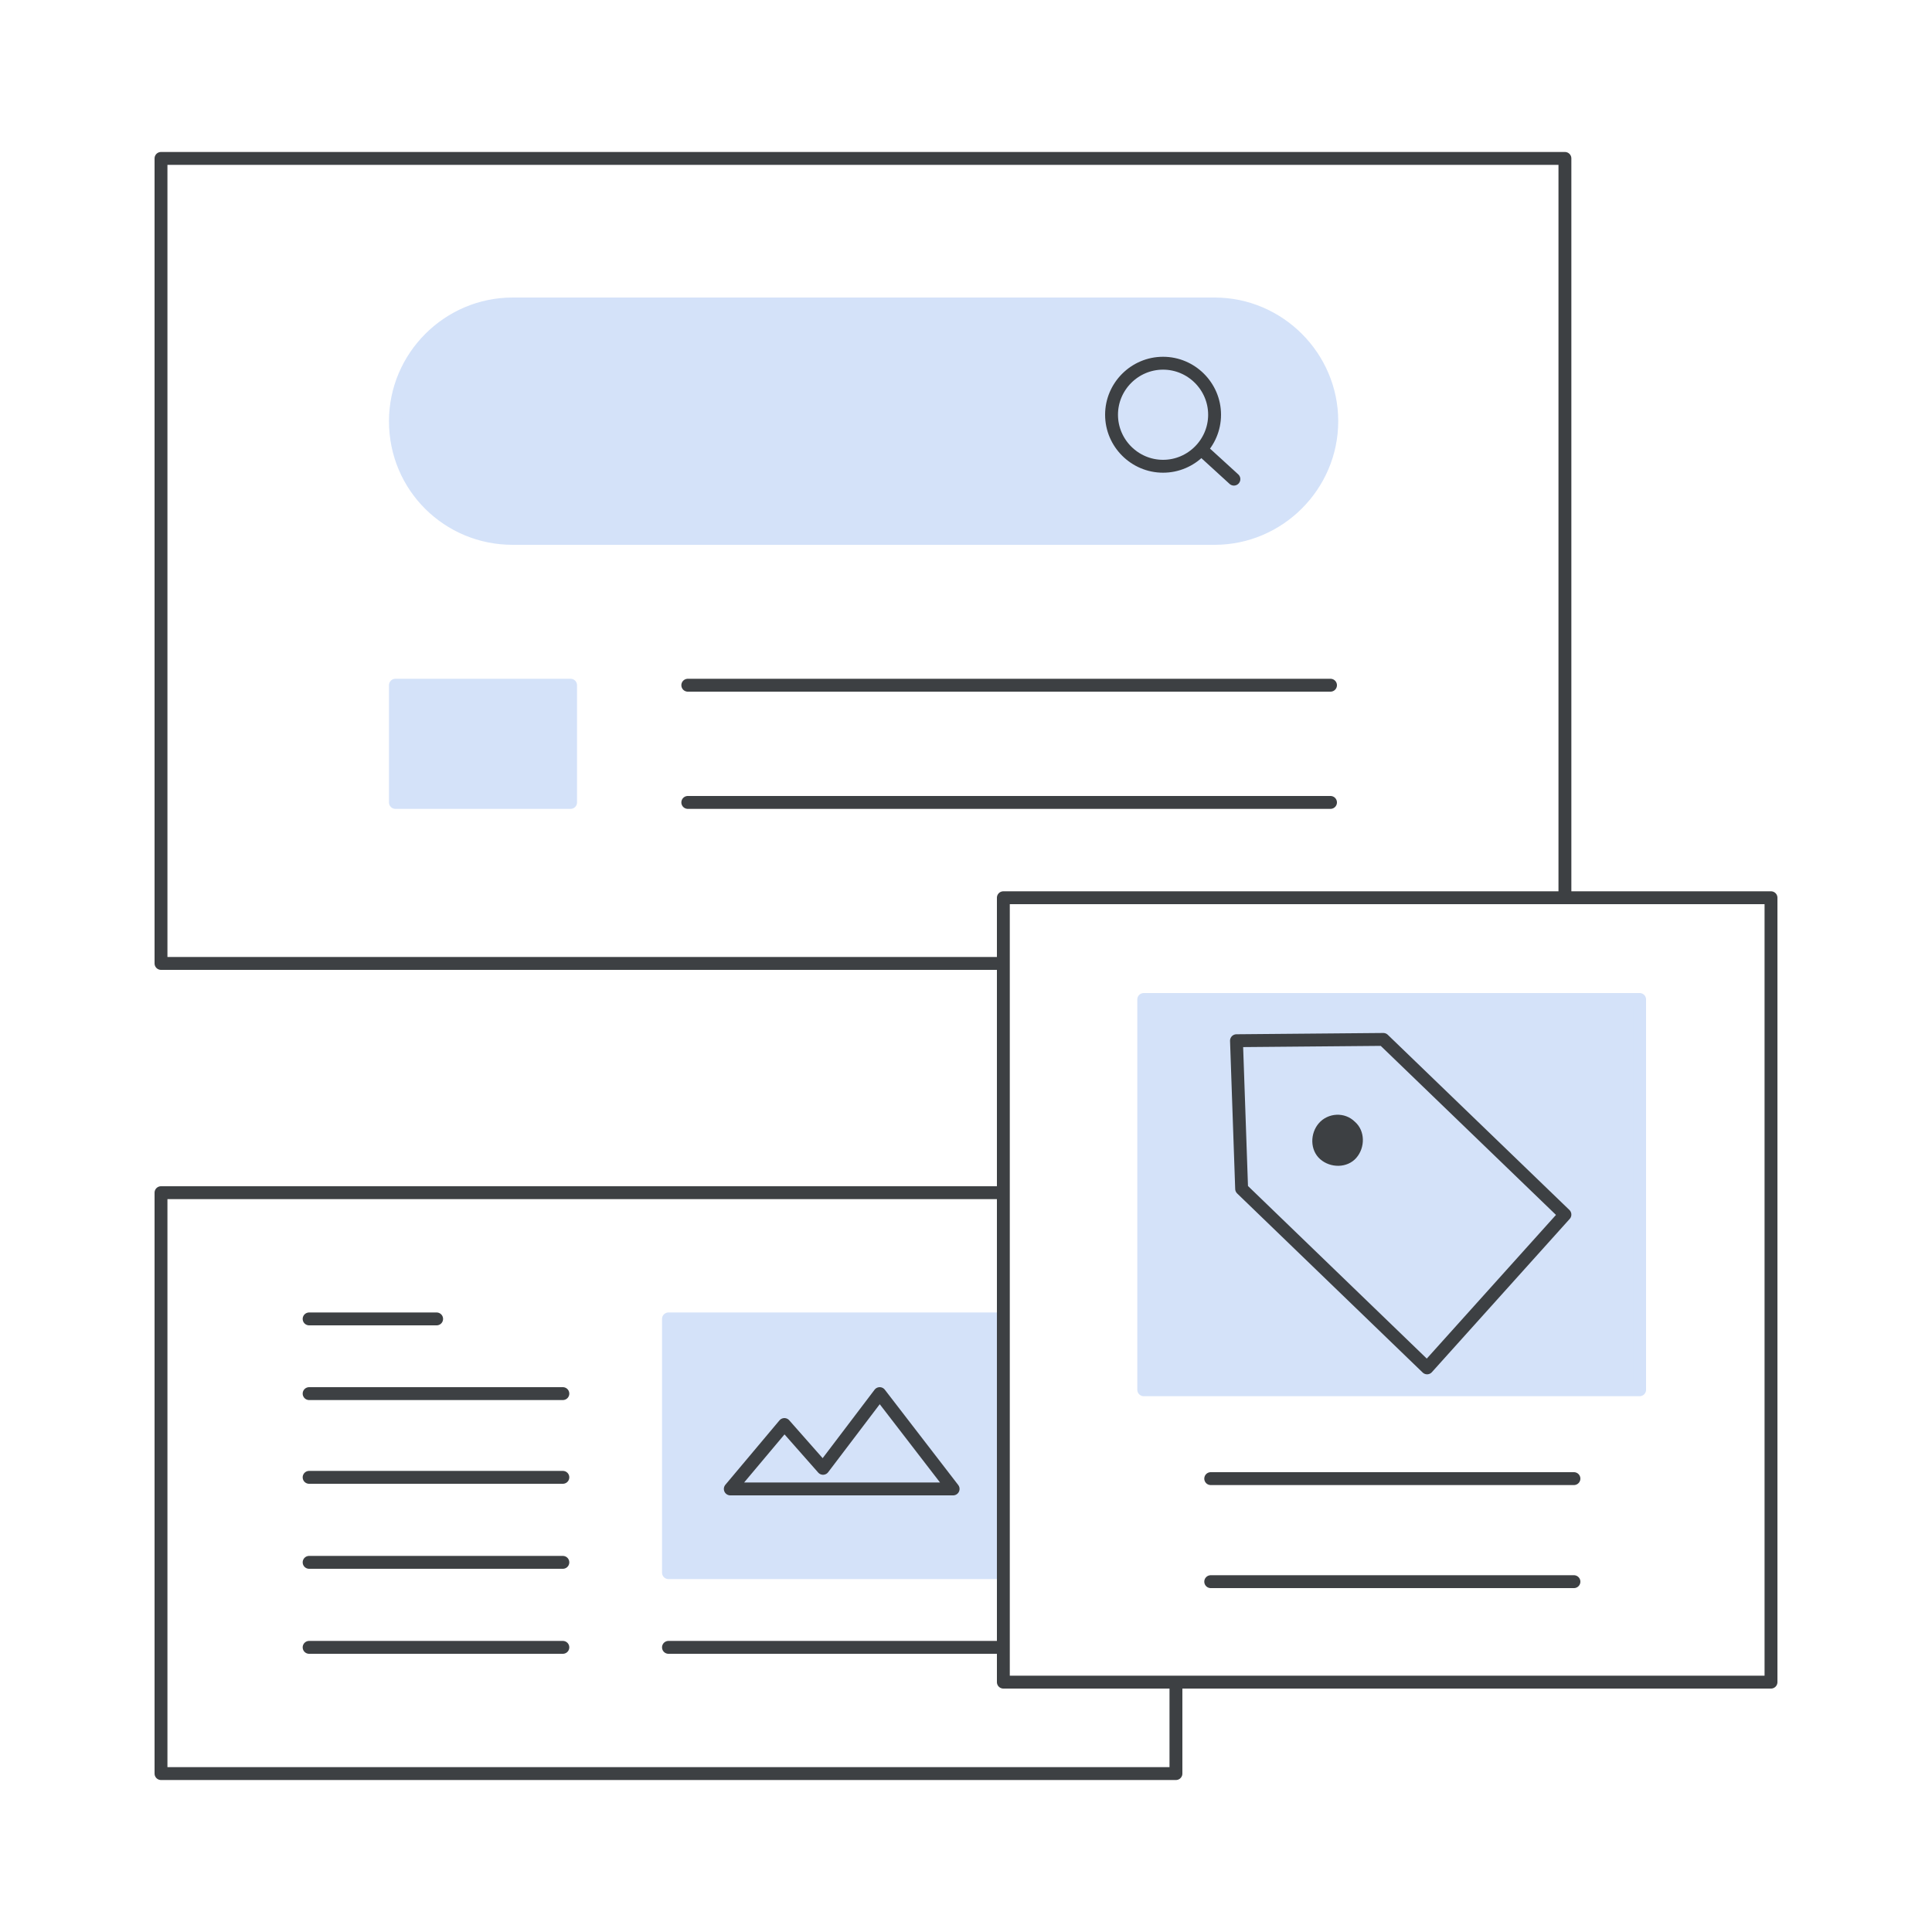 <?xml version="1.0" encoding="utf-8"?>
<!-- Generator: Adobe Illustrator 24.0.0, SVG Export Plug-In . SVG Version: 6.00 Build 0)  -->
<svg version="1.1" id="Layer_1" xmlns="http://www.w3.org/2000/svg" xmlns:xlink="http://www.w3.org/1999/xlink" x="0px" y="0px"
	 viewBox="0 0 150 150" style="enable-background:new 0 0 150 150;" xml:space="preserve">
<style type="text/css">
	.st0{fill:#FFFFFF;}
	.st1{fill:#FFFFFF;stroke:#3D4043;stroke-linecap:round;stroke-linejoin:round;stroke-miterlimit:10;}
	.st2{fill:none;stroke:#3D4043;stroke-linecap:round;stroke-linejoin:round;stroke-miterlimit:10;}
	.st3{fill:#D4E2F9;stroke:#D4E2F9;stroke-linecap:round;stroke-linejoin:round;stroke-miterlimit:10;}
	.st4{fill:#D4E2F9;stroke:#D4E2F9;stroke-linecap:round;stroke-linejoin:round;}
	.st5{fill:none;stroke:#3D4043;stroke-linecap:round;stroke-linejoin:round;}
	.st6{fill:#3D4043;}
</style>
<g>
	<rect x="-1.5" y="-1.5" class="st0" width="153" height="153"/>
	<g>
		<g>
			<path class="st1" d="M91.3,92.6H12.5v45.1h78.8V92.6z"/>
			<path class="st2" d="M24,108.2h19.7"/>
			<path class="st2" d="M24,102.4h9.9"/>
			<path class="st2" d="M24,114.7h19.7"/>
			<path class="st2" d="M24,121.3h19.7"/>
			<path class="st2" d="M24,127.9h19.7"/>
			<path class="st2" d="M51.9,127.9h26.3"/>
			<path class="st3" d="M78.2,102.4H51.9v19.7h26.3V102.4z"/>
			<polygon class="st2" points="74,115.6 56.7,115.6 60.9,110.6 63.9,114 68.3,108.2 			"/>
		</g>
		<g>
			<path class="st1" d="M121.5,12.3h-109v62.5h109V12.3z"/>
			<path class="st2" d="M53.4,53.2h49.9"/>
			<path class="st3" d="M44.3,53.2H30.7v9.1h13.6V53.2z"/>
			<path class="st2" d="M53.4,62.3h49.9"/>
			<path class="st4" d="M30.7,32.7c0-5,4.1-9.1,9.1-9.1h54.5c5,0,9.1,4.1,9.1,9.1s-4.1,9.1-9.1,9.1H39.8
				C34.8,41.8,30.7,37.8,30.7,32.7z"/>
			<path class="st2" d="M93.5,35.1l2.3,2.1"/>
			<path class="st2" d="M90.3,36.2c2.2,0,4-1.8,4-4c0-2.2-1.8-4-4-4c-2.2,0-4,1.8-4,4C86.3,34.4,88.1,36.2,90.3,36.2z"/>
		</g>
		<g>
			<path class="st1" d="M137.5,69.7H77.9v60.9h59.6V69.7z"/>
			<path class="st3" d="M127.3,77.6H88.8v30.3h38.5V77.6z"/>
			<path class="st2" d="M94,114.8h28.2"/>
			<path class="st2" d="M94,122.8h28.2"/>
			<path class="st5" d="M96,80.8l0.4,11.5l14.4,13.9l10.7-11.9l-14.1-13.6L96,80.8z"/>
			<path class="st6" d="M105.2,87.1c0.8,0.7,0.8,2,0.1,2.8c-0.7,0.8-2,0.8-2.8,0.1c-0.8-0.7-0.8-2-0.1-2.8
				C103.1,86.4,104.4,86.3,105.2,87.1"/>
		</g>
	</g>
</g>
</svg>
